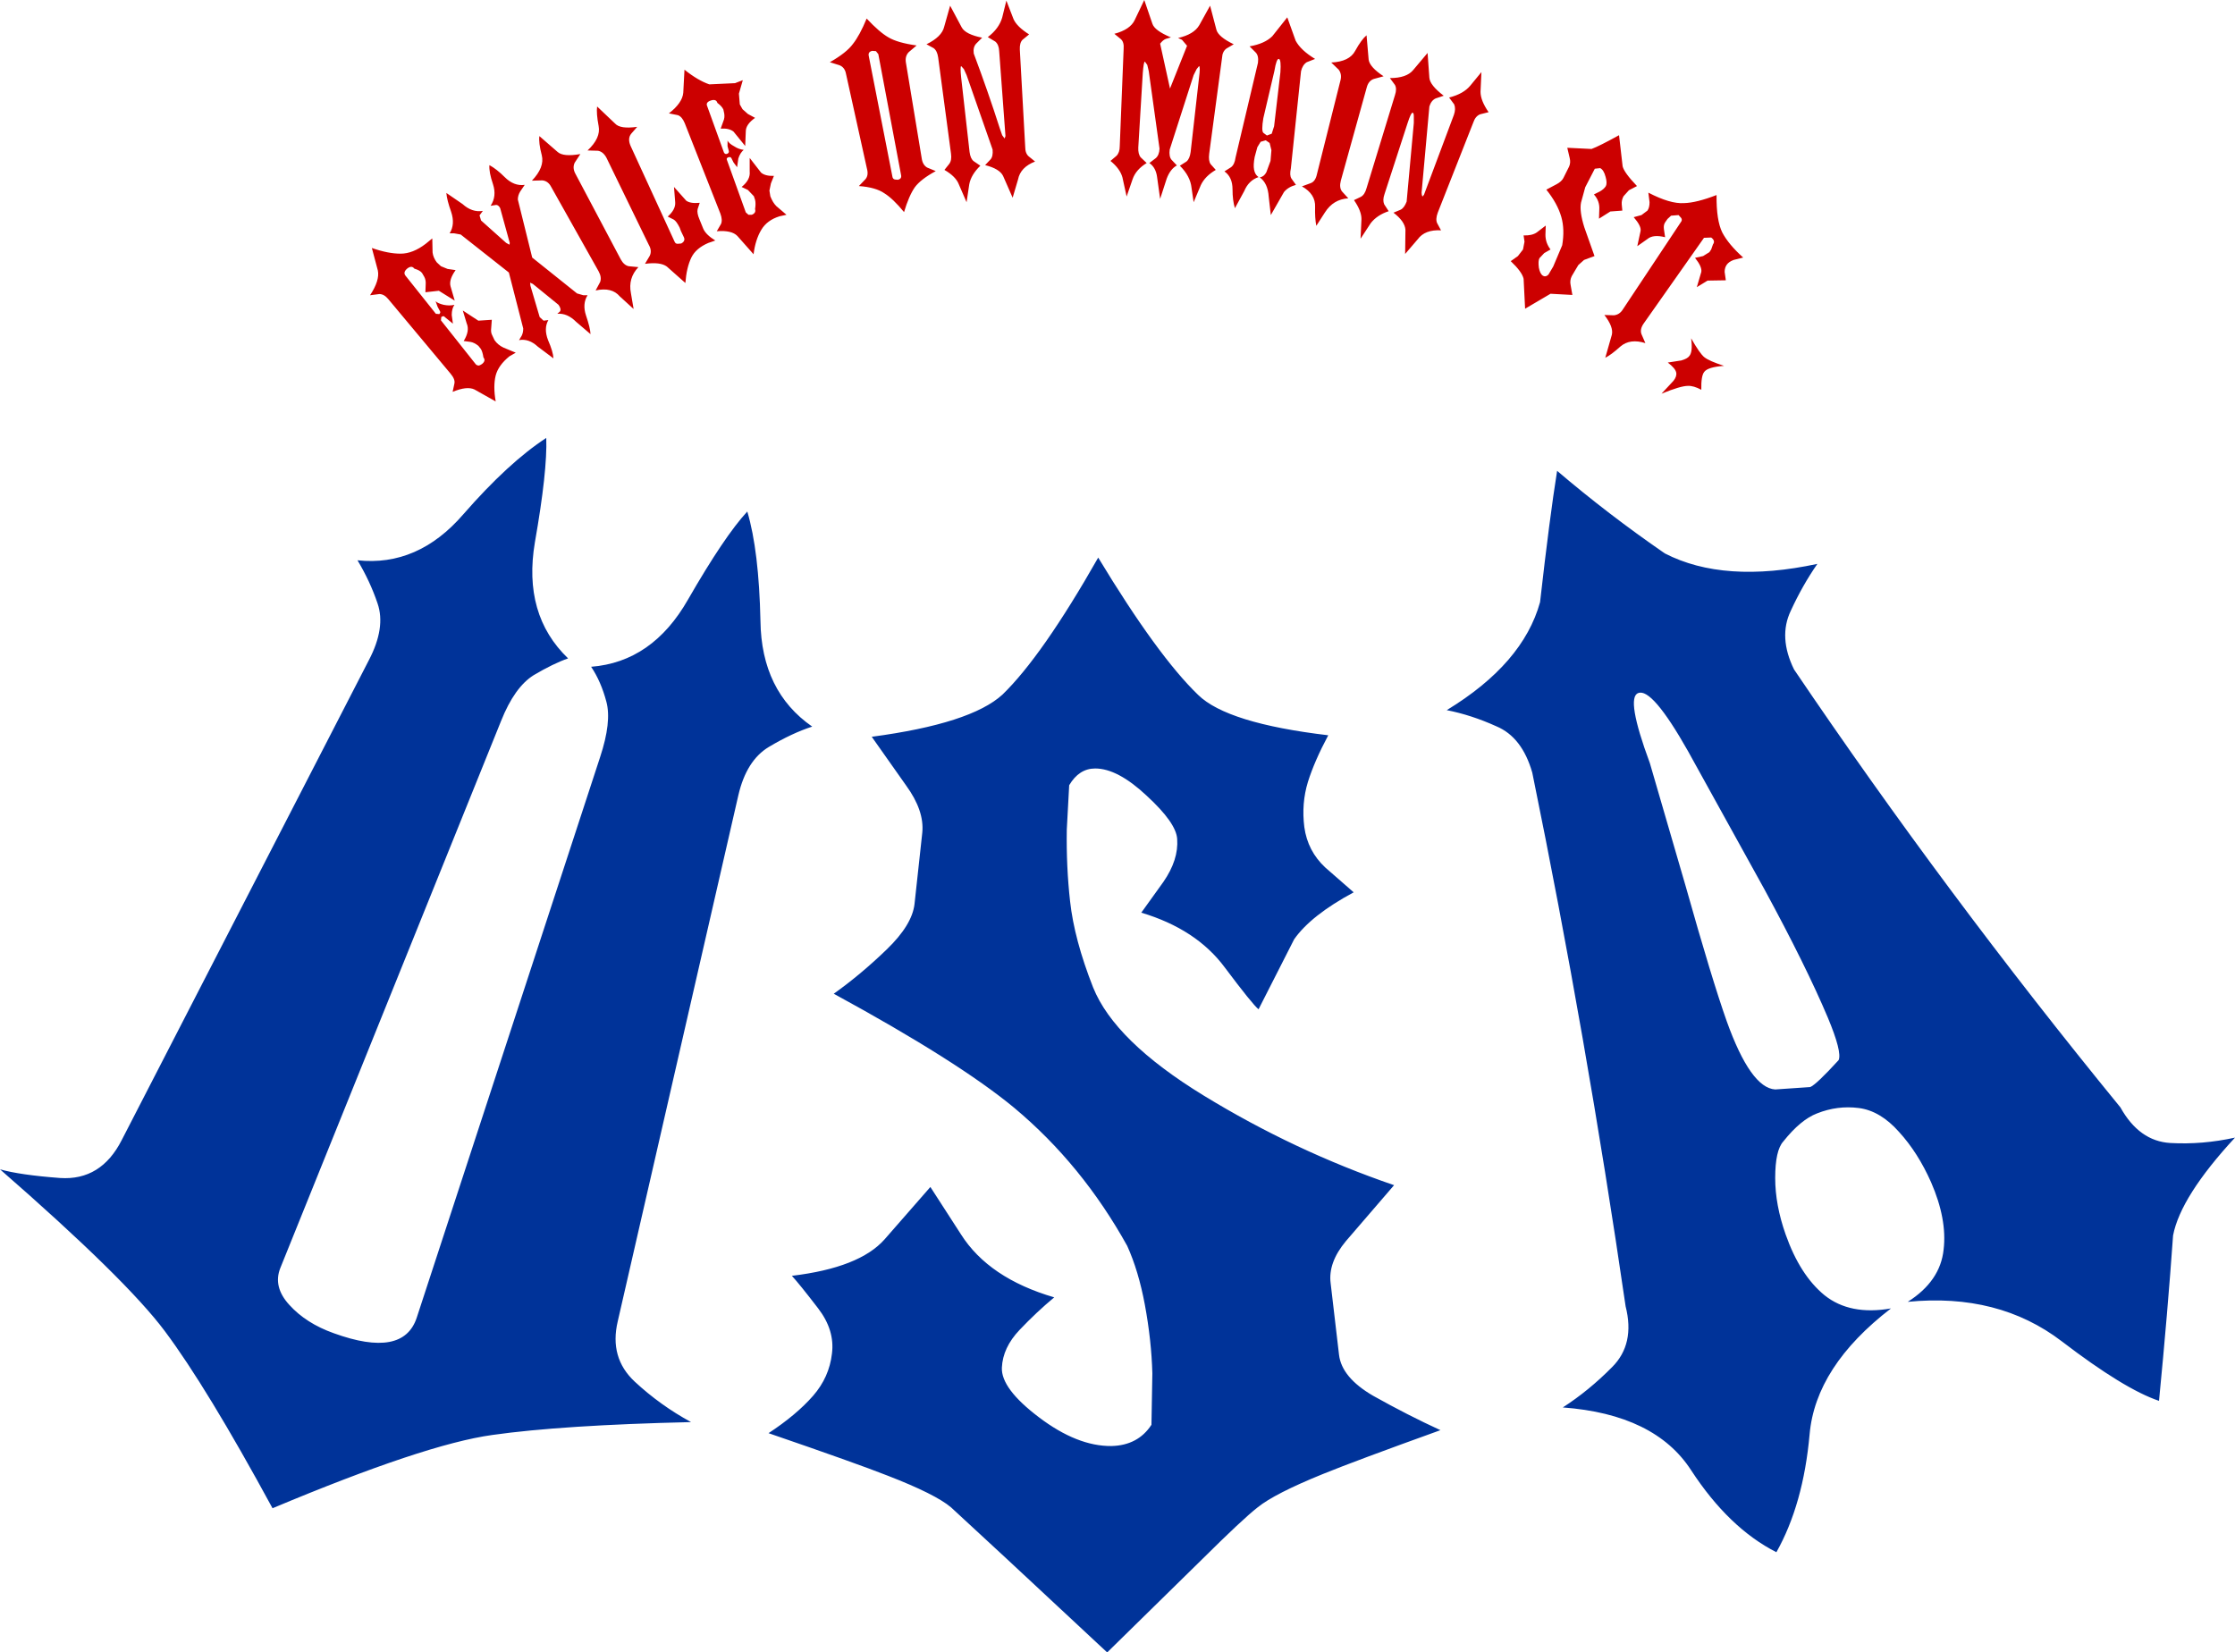 <?xml version="1.0" encoding="UTF-8" standalone="no"?>
<svg xmlns:xlink="http://www.w3.org/1999/xlink" height="276.2px" width="373.55px" xmlns="http://www.w3.org/2000/svg">
  <g transform="matrix(1.0, 0.0, 0.0, 1.0, 186.75, 138.1)">
    <path d="M84.6 -105.3 Q84.25 -104.65 84.3 -103.95 L84.4 -102.9 82.4 -102.75 80.5 -101.55 80.55 -103.05 Q80.65 -104.5 79.65 -105.6 L80.65 -106.1 Q81.35 -106.5 81.65 -107.0 81.9 -107.5 81.6 -108.55 81.3 -109.7 80.7 -110.0 L79.8 -109.9 78.2 -106.8 77.5 -104.25 Q77.2 -102.8 78.05 -100.1 L79.75 -95.3 78.0 -94.65 77.05 -93.8 76.6 -93.05 75.95 -91.95 Q75.6 -91.25 75.75 -90.5 L76.05 -88.8 72.4 -89.0 68.15 -86.5 67.9 -91.5 Q67.65 -92.65 65.75 -94.45 L66.95 -95.3 67.8 -96.4 68.05 -97.7 67.9 -98.75 Q69.3 -98.7 70.1 -99.25 L71.6 -100.4 71.55 -98.85 Q71.55 -97.5 72.4 -96.4 L71.35 -95.8 70.55 -94.95 Q70.3 -94.5 70.45 -93.35 70.65 -92.3 71.15 -92.0 71.6 -91.75 72.05 -92.2 L72.85 -93.55 74.35 -97.1 Q74.8 -99.75 74.2 -101.85 73.55 -104.1 71.7 -106.4 L73.4 -107.3 Q74.25 -107.75 74.55 -108.35 L75.5 -110.25 Q75.8 -110.9 75.6 -111.7 L75.2 -113.4 79.25 -113.2 Q80.5 -113.65 83.85 -115.5 L84.45 -110.3 Q84.7 -109.25 86.85 -107.0 L85.5 -106.3 84.6 -105.3 M86.3 -101.8 L87.6 -102.15 88.6 -102.9 Q88.95 -103.4 88.95 -104.3 L88.75 -105.9 Q92.4 -104.0 94.7 -104.15 96.8 -104.2 100.15 -105.5 100.1 -101.3 101.1 -99.25 102.15 -97.25 104.6 -95.05 L103.0 -94.65 Q102.2 -94.35 101.85 -93.85 101.5 -93.35 101.5 -92.65 L101.7 -91.25 98.65 -91.2 96.85 -90.1 97.6 -92.65 Q97.75 -93.5 96.55 -95.0 L97.9 -95.3 98.95 -95.95 99.25 -96.4 99.55 -97.25 Q100.0 -97.85 99.25 -98.4 L98.05 -98.35 87.95 -84.0 Q87.3 -83.05 87.6 -82.25 L88.25 -80.75 Q85.7 -81.55 84.1 -80.2 82.55 -78.8 81.55 -78.3 L82.65 -82.15 Q82.95 -83.45 81.4 -85.45 L83.0 -85.4 Q83.95 -85.5 84.5 -86.4 L94.2 -101.0 Q94.45 -101.3 94.25 -101.65 L93.8 -102.15 92.55 -102.05 91.95 -101.5 91.6 -101.0 Q91.25 -100.55 91.35 -99.8 L91.55 -98.45 Q89.55 -98.95 88.6 -98.15 L86.9 -96.95 87.45 -99.5 Q87.6 -100.3 86.3 -101.8 M29.8 -131.3 Q30.65 -129.7 33.05 -128.25 L31.65 -127.7 Q30.95 -127.25 30.7 -126.2 L29.0 -109.95 Q28.75 -108.8 29.1 -108.25 L29.85 -107.2 Q28.55 -106.85 27.85 -106.0 L25.65 -102.15 25.3 -105.2 Q25.15 -107.5 23.8 -108.45 24.5 -108.55 24.9 -109.3 L25.6 -111.2 25.75 -113.0 25.45 -114.2 24.8 -114.65 23.95 -114.4 23.4 -113.5 22.95 -111.85 Q22.7 -110.5 22.85 -109.75 23.0 -108.9 23.6 -108.5 21.95 -107.95 21.2 -106.15 L19.65 -103.3 Q19.25 -104.6 19.25 -106.45 19.25 -108.5 17.9 -109.45 L19.0 -110.15 Q19.6 -110.6 19.75 -111.75 L23.5 -127.6 Q23.65 -128.75 23.15 -129.3 L22.1 -130.35 Q24.65 -130.8 25.9 -132.05 L28.4 -135.2 29.8 -131.3 M26.25 -126.25 L24.4 -118.35 Q24.05 -116.25 24.4 -115.9 L25.0 -115.45 25.8 -115.75 26.2 -117.0 27.25 -126.0 Q27.4 -128.15 27.0 -128.25 26.6 -128.35 26.25 -126.25 M39.75 -129.6 Q40.8 -131.5 41.65 -132.2 L42.0 -128.15 Q42.15 -126.9 44.5 -125.35 L42.85 -124.9 Q42.0 -124.6 41.7 -123.55 L37.35 -107.9 Q37.05 -106.75 37.55 -106.1 L38.6 -104.95 Q36.1 -104.8 34.7 -102.6 L33.25 -100.35 Q33.0 -101.7 33.05 -103.5 33.15 -105.65 30.85 -106.95 L32.35 -107.5 Q33.1 -107.8 33.35 -108.95 L37.3 -124.7 Q37.55 -125.7 37.0 -126.45 L35.75 -127.65 Q38.8 -127.8 39.75 -129.6 M7.15 -130.8 L8.8 -123.3 11.65 -130.45 10.8 -131.45 10.15 -131.75 Q12.8 -132.35 13.7 -133.9 L15.5 -137.15 16.55 -133.15 Q16.85 -131.95 19.45 -130.7 L18.25 -130.0 Q17.55 -129.5 17.5 -128.45 L15.35 -112.4 Q15.2 -111.2 15.6 -110.65 L16.45 -109.7 Q14.65 -108.65 13.95 -107.15 L12.75 -104.3 12.4 -106.7 Q12.2 -108.65 10.45 -110.4 L11.55 -111.1 Q12.1 -111.55 12.25 -112.7 L13.65 -125.1 Q13.9 -127.0 13.65 -127.05 L13.25 -126.55 12.75 -125.55 8.75 -113.1 Q8.6 -111.95 9.05 -111.4 L9.95 -110.45 Q8.85 -109.85 8.25 -108.25 L7.15 -104.85 6.65 -108.45 Q6.45 -110.1 5.35 -110.85 L6.4 -111.65 Q7.0 -112.15 7.05 -113.25 L5.25 -126.2 5.0 -127.25 4.6 -127.8 Q4.4 -127.8 4.25 -125.9 L3.5 -113.45 Q3.45 -112.35 3.9 -111.8 L4.9 -110.85 Q3.1 -109.75 2.55 -108.15 L1.55 -105.25 0.85 -108.45 Q0.45 -109.9 -1.15 -111.2 L-0.15 -112.05 Q0.4 -112.6 0.4 -113.65 L1.05 -129.9 Q1.15 -131.05 0.6 -131.55 L-0.5 -132.45 Q2.15 -133.15 2.9 -134.75 L4.5 -138.1 5.85 -134.15 Q6.2 -133.0 8.95 -131.85 L8.1 -131.6 Q7.6 -131.4 7.15 -130.8 M52.15 -125.1 Q52.25 -123.85 54.55 -122.1 L53.2 -121.65 Q52.45 -121.3 52.15 -120.3 L50.85 -105.9 Q50.85 -105.5 51.0 -105.25 L51.25 -105.55 56.25 -118.9 Q56.6 -119.9 56.3 -120.65 L55.45 -121.8 Q57.85 -122.4 59.0 -123.8 L60.85 -126.05 60.7 -122.75 Q60.7 -121.3 62.05 -119.35 L60.65 -119.0 Q59.85 -118.7 59.5 -117.65 L53.55 -102.55 Q53.15 -101.45 53.45 -100.8 L54.1 -99.6 Q51.4 -99.75 50.2 -98.1 L48.1 -95.65 48.15 -99.7 Q48.05 -101.1 46.15 -102.55 L47.35 -103.05 Q47.95 -103.35 48.35 -104.4 L49.55 -117.55 49.55 -118.65 Q49.55 -119.25 49.35 -119.25 49.1 -119.35 48.5 -117.5 L44.65 -105.65 Q44.3 -104.65 44.6 -103.95 L45.35 -102.8 Q43.4 -102.15 42.35 -100.8 L40.65 -98.2 40.8 -101.5 Q40.8 -102.85 39.55 -104.65 L40.7 -105.2 Q41.35 -105.55 41.65 -106.65 L46.4 -122.2 Q46.75 -123.25 46.4 -123.9 L45.55 -125.05 Q48.35 -125.05 49.45 -126.4 L51.85 -129.25 52.15 -125.1 M98.1 -78.4 Q98.9 -77.75 101.4 -76.95 98.7 -76.75 98.1 -75.95 97.55 -75.3 97.6 -72.95 96.3 -73.65 95.35 -73.6 94.15 -73.6 90.95 -72.3 L92.95 -74.45 Q93.55 -75.2 93.4 -75.85 93.25 -76.55 92.0 -77.5 L94.25 -77.85 Q95.3 -78.15 95.6 -78.6 96.2 -79.3 95.9 -81.55 97.35 -79.0 98.1 -78.4 M-41.55 -128.75 L-37.6 -108.6 Q-37.55 -108.2 -37.2 -108.1 L-36.7 -108.05 Q-36.0 -108.2 -36.15 -108.85 L-39.95 -129.05 -40.35 -129.55 -40.95 -129.6 Q-41.7 -129.45 -41.55 -128.75 M-44.2 -130.75 Q-43.05 -132.2 -41.9 -135.0 -39.75 -132.7 -38.25 -131.85 -36.75 -130.95 -33.55 -130.5 L-34.85 -129.4 Q-35.5 -128.75 -35.35 -127.7 L-32.7 -111.65 Q-32.55 -110.55 -31.8 -110.1 L-30.35 -109.5 Q-32.85 -108.15 -33.85 -106.8 -34.85 -105.35 -35.65 -102.65 -37.5 -104.9 -38.95 -105.8 -40.4 -106.8 -43.2 -107.0 L-42.1 -108.15 Q-41.55 -108.8 -41.85 -109.9 L-45.35 -125.75 Q-45.55 -126.85 -46.45 -127.2 L-48.05 -127.7 Q-45.25 -129.3 -44.2 -130.75 M-62.6 -124.7 L-63.25 -122.45 -63.1 -120.65 -62.65 -119.85 -61.75 -119.05 -60.55 -118.4 Q-62.1 -117.3 -62.1 -116.15 L-62.2 -113.7 -64.15 -116.1 Q-64.9 -116.7 -66.3 -116.6 L-65.85 -117.85 Q-65.6 -118.4 -65.7 -119.1 L-65.85 -119.8 Q-66.1 -120.35 -66.85 -120.9 -67.05 -121.6 -67.95 -121.3 -68.85 -121.0 -68.55 -120.35 L-65.75 -112.6 Q-65.55 -112.25 -65.2 -112.4 -64.85 -112.55 -64.95 -112.9 L-65.15 -113.65 -65.15 -114.6 Q-64.9 -114.1 -64.05 -113.65 -63.3 -113.15 -62.45 -113.05 -63.05 -112.55 -63.35 -111.6 L-63.55 -110.15 -64.15 -110.95 -64.5 -111.65 Q-64.65 -111.95 -65.05 -111.8 -65.4 -111.65 -65.25 -111.35 L-62.1 -102.6 -61.65 -102.2 -61.1 -102.2 Q-60.35 -102.5 -60.55 -103.15 -60.4 -104.1 -60.55 -104.7 L-60.75 -105.3 -61.75 -106.35 -62.8 -106.85 Q-61.3 -108.05 -61.45 -109.45 L-61.45 -111.7 -59.55 -109.25 Q-58.85 -108.65 -57.4 -108.7 L-57.9 -107.45 -58.15 -106.25 -58.0 -105.3 Q-57.6 -104.25 -57.0 -103.65 L-55.3 -102.2 -56.45 -101.95 Q-58.55 -101.3 -59.5 -99.7 -60.5 -98.05 -60.8 -95.6 L-63.5 -98.65 Q-64.45 -99.65 -66.95 -99.45 L-66.25 -100.65 Q-65.95 -101.3 -66.35 -102.4 L-72.3 -117.5 Q-72.75 -118.6 -73.45 -118.85 L-74.95 -119.15 Q-72.7 -120.9 -72.55 -122.6 L-72.35 -126.45 Q-70.1 -124.65 -68.2 -124.0 L-63.9 -124.2 -62.6 -124.7 M-72.05 -104.55 Q-71.35 -104.05 -69.8 -104.2 L-70.15 -103.15 Q-70.3 -102.5 -69.85 -101.45 L-69.2 -99.85 Q-68.75 -98.85 -67.2 -97.9 L-67.9 -97.65 -68.35 -97.5 Q-70.45 -96.6 -71.2 -95.05 -72.0 -93.4 -72.2 -90.8 L-75.3 -93.55 Q-76.4 -94.35 -78.95 -94.0 L-78.15 -95.35 Q-77.75 -96.2 -78.3 -97.15 L-85.4 -111.75 Q-85.95 -112.75 -86.8 -112.9 L-88.55 -112.95 Q-86.3 -115.05 -86.7 -117.05 -87.1 -119.15 -86.95 -120.3 L-83.95 -117.45 Q-83.1 -116.5 -80.25 -116.9 L-81.25 -115.75 Q-81.9 -114.95 -81.35 -113.7 L-74.0 -97.7 Q-73.85 -97.35 -73.5 -97.35 L-72.9 -97.4 Q-72.15 -97.8 -72.45 -98.45 L-72.95 -99.5 -73.15 -100.05 Q-73.7 -101.15 -74.15 -101.4 L-75.15 -101.9 Q-73.8 -103.1 -73.9 -104.3 L-74.1 -106.85 -72.05 -104.55 M-16.3 -129.8 L-15.4 -113.55 Q-15.4 -112.45 -14.8 -111.95 L-13.75 -111.1 Q-16.2 -110.15 -16.6 -108.1 L-17.5 -105.05 -19.1 -108.7 Q-19.7 -109.9 -22.1 -110.5 L-21.2 -111.45 Q-20.75 -111.95 -20.85 -113.1 L-25.2 -125.55 -25.65 -126.55 -26.1 -127.05 Q-26.3 -127.0 -26.1 -125.1 L-24.7 -112.7 Q-24.55 -111.55 -24.0 -111.15 L-22.9 -110.4 Q-24.45 -108.9 -24.75 -107.3 L-25.2 -104.3 -26.5 -107.3 Q-27.0 -108.6 -28.9 -109.7 L-28.1 -110.7 Q-27.65 -111.3 -27.8 -112.4 L-29.95 -128.5 Q-30.1 -129.6 -30.7 -130.05 L-31.9 -130.7 Q-29.35 -131.95 -28.95 -133.6 L-27.95 -137.15 -26.0 -133.5 Q-25.35 -132.35 -22.6 -131.8 L-23.6 -130.8 Q-24.15 -130.2 -24.0 -129.15 -21.6 -122.75 -19.65 -116.65 L-19.25 -115.5 -18.85 -114.95 -18.7 -115.35 -19.75 -129.55 Q-19.8 -130.65 -20.4 -131.15 L-21.65 -131.9 Q-19.8 -133.3 -19.25 -135.15 L-18.55 -138.0 -17.35 -134.9 Q-16.8 -133.65 -14.75 -132.35 L-15.85 -131.45 Q-16.35 -130.95 -16.3 -129.8 M-102.4 -108.5 Q-100.85 -106.95 -99.05 -107.2 L-99.8 -106.1 Q-100.2 -105.45 -100.2 -104.75 L-97.8 -95.05 -90.3 -89.05 -89.25 -88.75 -88.55 -88.75 Q-89.45 -87.3 -88.8 -85.35 -88.1 -83.3 -88.05 -82.25 L-90.45 -84.3 Q-91.95 -85.8 -93.6 -85.65 L-93.15 -86.05 Q-92.9 -86.45 -93.4 -87.15 L-97.7 -90.65 -98.15 -90.85 -98.1 -90.35 -96.55 -85.1 -95.9 -84.5 -95.1 -84.6 Q-95.9 -83.2 -95.15 -81.25 -94.3 -79.3 -94.25 -78.2 L-96.85 -80.15 Q-98.35 -81.55 -100.0 -81.25 L-99.55 -82.0 Q-99.3 -82.5 -99.3 -83.2 L-101.7 -92.55 -109.75 -98.9 -110.85 -99.1 -111.6 -99.1 Q-110.65 -100.6 -111.35 -102.7 -112.05 -104.65 -112.15 -105.85 L-109.45 -104.0 Q-107.85 -102.55 -106.05 -102.85 L-106.6 -102.1 -106.35 -101.25 -102.15 -97.5 -101.6 -97.2 -101.55 -97.5 -101.65 -97.85 -103.15 -103.3 Q-103.4 -103.8 -103.8 -103.85 L-104.75 -103.7 Q-103.7 -105.3 -104.35 -107.3 -105.05 -109.35 -104.95 -110.5 -103.75 -109.85 -102.4 -108.5 M-96.6 -115.35 L-93.55 -112.7 Q-92.6 -111.85 -89.75 -112.35 L-90.7 -110.9 Q-91.1 -110.05 -90.6 -109.1 L-83.0 -94.75 Q-82.45 -93.75 -81.65 -93.6 L-80.05 -93.45 Q-81.8 -91.6 -81.3 -89.1 L-80.85 -86.45 -83.15 -88.55 Q-84.5 -90.15 -87.2 -89.55 L-86.45 -90.95 Q-86.15 -91.75 -86.7 -92.75 L-94.65 -106.9 Q-95.15 -107.85 -96.1 -107.95 L-97.85 -107.9 Q-95.7 -110.15 -96.2 -112.15 -96.75 -114.25 -96.6 -115.35 M-114.5 -98.25 L-114.45 -95.9 Q-114.35 -95.05 -113.75 -94.25 L-113.05 -93.6 -111.95 -93.15 -110.6 -92.95 Q-111.75 -91.35 -111.45 -90.25 L-110.75 -87.85 -113.4 -89.5 -115.65 -89.25 -115.6 -90.6 Q-115.55 -91.3 -115.85 -91.85 L-116.2 -92.45 Q-116.5 -92.9 -117.5 -93.2 -117.95 -93.8 -118.7 -93.2 -119.4 -92.6 -119.0 -92.05 L-113.9 -85.65 -113.3 -85.6 -113.3 -85.65 Q-113.05 -85.85 -113.25 -86.15 L-113.6 -86.8 -113.95 -87.75 Q-113.6 -87.4 -112.6 -87.15 -111.6 -86.95 -110.8 -87.15 -111.25 -86.5 -111.25 -85.45 L-111.05 -84.0 -112.4 -85.1 Q-112.6 -85.4 -113.0 -85.1 L-113.05 -84.55 -107.3 -77.3 Q-107.1 -77.0 -106.7 -77.0 -106.5 -77.05 -106.2 -77.25 -105.5 -77.8 -105.95 -78.35 -106.1 -79.35 -106.4 -79.8 L-106.8 -80.3 Q-107.5 -80.85 -108.1 -80.95 L-109.25 -81.1 Q-108.2 -82.8 -108.75 -84.05 L-109.4 -86.2 -106.8 -84.5 -104.55 -84.65 -104.65 -83.3 Q-104.75 -82.55 -104.5 -82.1 L-104.1 -81.25 Q-103.55 -80.45 -102.6 -80.0 L-100.55 -79.15 -101.6 -78.55 Q-103.45 -77.05 -103.9 -75.35 -104.35 -73.55 -103.9 -71.0 L-107.45 -73.0 Q-108.7 -73.6 -111.1 -72.6 L-110.8 -74.0 Q-110.65 -74.7 -111.45 -75.65 L-121.85 -88.1 Q-122.55 -88.95 -123.35 -88.95 L-124.9 -88.75 Q-123.25 -91.25 -123.6 -92.9 L-124.6 -96.65 Q-121.9 -95.7 -119.8 -95.7 -117.75 -95.7 -115.6 -97.35 L-114.5 -98.25" fill="#cc0000" fill-rule="evenodd" stroke="none"/>
    <path d="M31.85 -7.4 Q30.75 -3.8 31.25 0.15 31.8 4.15 34.75 6.9 L39.5 11.05 Q32.35 14.9 29.55 18.9 L23.6 30.6 Q22.6 29.8 17.95 23.6 13.2 17.2 4.0 14.45 L7.7 9.3 Q10.25 5.6 10.0 2.15 9.85 -0.55 4.9 -5.1 0.05 -9.65 -3.7 -9.65 -6.4 -9.65 -8.05 -6.85 L-8.45 0.55 Q-8.55 6.75 -7.9 12.55 -7.2 18.95 -4.05 26.95 -0.45 35.9 14.4 45.0 29.6 54.3 46.25 60.0 L38.2 69.35 Q35.2 72.95 35.65 76.4 L37.05 88.35 Q37.5 92.15 42.75 95.2 48.55 98.45 54.0 100.95 39.7 106.1 34.3 108.3 26.3 111.55 23.45 113.85 20.95 115.8 14.2 122.5 L-1.7 138.1 -18.55 122.4 -27.8 113.85 Q-30.4 111.65 -38.4 108.55 -43.6 106.5 -58.3 101.45 -53.65 98.4 -50.85 95.2 -48.15 92.1 -47.7 88.15 -47.2 84.25 -50.0 80.6 -53.15 76.5 -54.4 75.15 -43.1 73.8 -38.9 69.05 L-31.25 60.3 -26.15 68.2 Q-21.5 75.55 -10.55 78.75 -13.5 81.2 -16.35 84.2 -19.15 87.15 -19.3 90.5 -19.45 94.0 -13.1 98.8 -6.7 103.65 -1.0 103.6 3.45 103.5 5.7 100.05 L5.85 91.45 Q5.7 85.95 4.6 80.0 3.55 74.35 1.65 70.15 -5.9 56.55 -17.2 47.1 -26.55 39.35 -47.4 28.0 -42.9 24.8 -38.55 20.6 -34.3 16.5 -33.9 13.0 L-32.6 1.05 Q-32.25 -2.6 -35.3 -6.8 L-41.05 -14.95 Q-24.5 -17.15 -19.2 -22.0 -12.55 -28.45 -3.2 -44.9 6.75 -28.45 13.5 -21.95 18.35 -17.2 35.25 -15.2 32.95 -10.9 31.85 -7.4 M70.65 -37.45 Q72.25 -51.6 73.5 -59.4 82.0 -52.15 91.5 -45.6 101.4 -40.5 117.0 -43.85 114.5 -40.25 112.55 -36.0 110.45 -31.6 113.1 -26.2 138.5 11.35 167.65 47.0 170.8 52.65 176.0 52.95 181.35 53.25 186.8 52.05 177.7 61.9 176.45 68.4 175.55 81.15 174.1 96.05 168.3 94.1 157.85 86.1 147.25 78.0 132.1 79.5 137.55 76.05 138.1 70.75 138.7 65.7 136.0 59.5 133.8 54.55 130.65 51.1 127.5 47.55 123.9 47.1 120.35 46.65 116.95 48.0 114.2 49.05 111.3 52.7 109.95 54.2 109.95 58.8 109.95 63.3 111.7 68.25 114.1 75.05 118.2 78.4 122.45 81.8 129.3 80.6 116.7 90.3 115.7 101.65 114.65 113.35 110.15 121.35 102.2 117.3 95.9 107.65 89.85 98.3 74.45 97.15 78.8 94.35 82.7 90.4 86.55 86.55 84.95 80.25 78.4 35.3 69.35 -8.95 67.65 -14.9 63.35 -16.7 59.15 -18.6 55.05 -19.4 67.8 -27.15 70.65 -37.45 M89.0 -10.55 L94.95 9.9 Q99.4 25.7 101.85 32.6 105.85 43.75 109.95 44.0 L115.8 43.6 Q116.8 43.2 120.55 39.1 121.15 37.75 118.75 32.0 115.1 23.35 108.15 10.55 L95.35 -12.6 Q89.35 -23.2 87.05 -22.25 84.95 -21.5 89.0 -10.55 M-95.45 -64.9 Q-95.25 -59.4 -97.35 -47.45 -99.4 -35.35 -91.8 -28.05 -94.25 -27.2 -97.55 -25.25 -100.75 -23.25 -103.0 -17.6 L-139.9 73.85 Q-141.15 77.0 -138.4 80.0 -135.6 83.1 -130.95 84.75 -119.35 88.95 -117.1 82.15 L-86.45 -11.55 Q-84.5 -17.45 -85.4 -20.8 -86.3 -24.2 -87.95 -26.65 -77.7 -27.45 -71.75 -37.9 -65.65 -48.5 -61.85 -52.6 -59.9 -46.05 -59.65 -34.3 -59.5 -22.55 -51.0 -16.65 -54.4 -15.55 -58.25 -13.25 -62.0 -11.0 -63.35 -5.15 L-83.5 82.75 Q-84.95 88.85 -80.65 92.85 -76.4 96.8 -71.25 99.6 -92.8 100.1 -104.45 101.75 -115.7 103.3 -141.2 114.0 -152.2 93.75 -159.2 84.4 -165.7 75.7 -186.75 57.35 -183.4 58.3 -176.7 58.8 -169.85 59.25 -166.4 52.45 L-125.1 -27.75 Q-122.25 -33.2 -123.65 -37.25 -124.9 -40.95 -127.0 -44.45 -116.9 -43.35 -109.3 -52.15 -101.75 -60.8 -95.45 -64.9" fill="#003399" fill-rule="evenodd" stroke="none"/>
  </g>
</svg>
